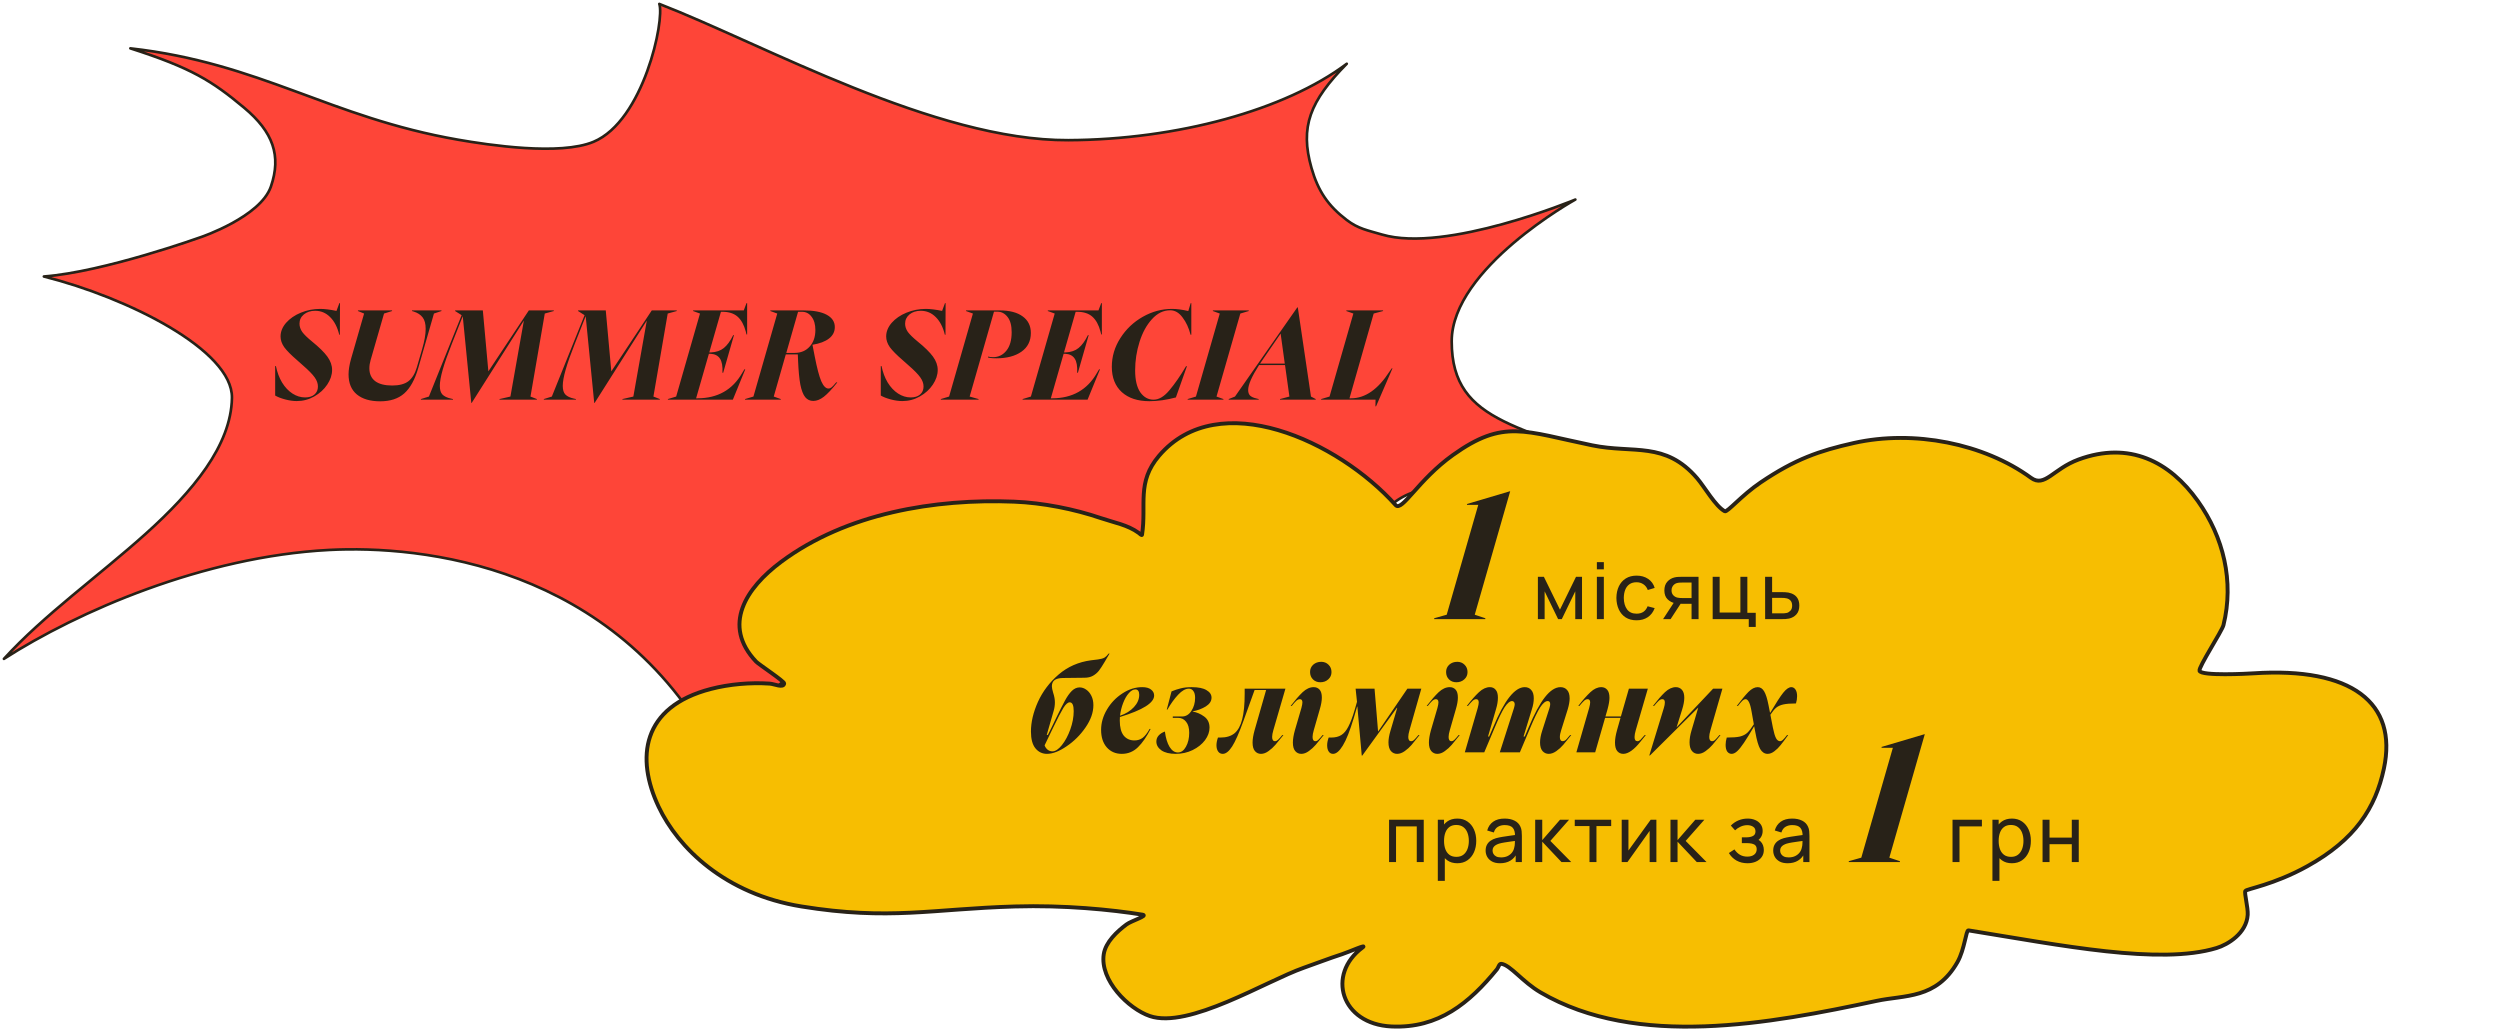 <svg width="638" height="263" viewBox="0 0 638 263" fill="none" xmlns="http://www.w3.org/2000/svg">
<path d="M352.688 59.859C368.97 64.669 402.03 50.926 402.03 50.926C402.03 50.926 370.474 68.42 370.474 87.1C370.474 108.805 389.472 108.382 420 121.561C405.094 120.77 389.892 121.177 375.146 122.772C369.618 123.371 363.954 124.186 359.61 126.041C349.677 130.282 350.64 138.574 358.179 143.765C365.719 148.957 377.848 151.819 389.472 154.489C369.001 153.358 336.369 137.546 315.151 142.34C309.455 143.627 303.536 145.963 300.429 152.047C295.611 161.482 303.601 170.58 313.892 176.654C279.693 166.45 277.478 153.619 247.832 155.956C218.186 158.292 204.658 165.895 182.438 192C156.7 144.113 107.518 139.118 83.927 140.352C52.006 142.021 19.842 156.038 1 168.141C11.155 156.988 25.334 146.876 37.241 136.164C49.149 125.452 58.996 113.723 59.193 101.529C59.391 89.347 32.569 75.933 11.197 70.56C26.51 69.418 51.35 60.482 51.35 60.482C51.35 60.482 66.475 55.349 69.134 47.612C71.83 39.764 69.731 33.695 62.303 27.496C54.121 20.664 48.89 17.35 33.268 12.339C66.572 16.095 84.046 29.946 116.931 35.658C124.643 37.005 142.926 39.77 151.48 36.183C164.254 30.827 169.674 5.083 168.255 1C194.958 11.361 238.609 35.93 272.605 35.772C300.43 35.648 328.009 28.08 343.693 16.271C334.277 25.829 331.694 32.359 334.697 42.887C336.38 48.788 338.952 52.538 343.693 56.151C346.655 58.408 349.022 58.776 352.688 59.859Z" fill="#FE4538" stroke="#282218" stroke-width="0.68" stroke-linecap="round" stroke-linejoin="round"/>
<path d="M356.171 128.909C341.501 112.513 311.01 98.458 295.787 116.317C290.002 123.104 292.628 128.799 291.448 136.452C291.398 136.776 290.853 136.189 290.592 135.999C287.771 133.936 284.309 133.369 280.99 132.238C274.081 129.883 266.102 128.319 258.807 128.025C238.629 127.21 216.022 130.967 199.361 143.366C190.351 150.074 184.175 159.592 192.963 168.852C193.627 169.551 200.21 173.879 200.125 174.427C199.932 175.677 197.651 174.543 196.417 174.46C191.529 174.13 186.117 174.598 181.398 175.823C163.731 180.409 162.216 193.483 168.078 205.881C173.024 216.344 185.011 228.176 204.55 231.331C227.076 234.967 237.806 231.952 258.972 231.331C271.601 230.959 283.581 232.134 291.563 233.423C293.131 233.676 288.758 234.965 287.476 235.92C285.097 237.691 282.156 240.404 281.676 243.507C280.651 250.15 287.946 257.425 293.434 259.296C303.333 262.672 323.1 250.351 332.717 246.979C336.015 245.82 339.207 244.578 342.507 243.507C344.24 242.946 349.174 240.728 347.705 241.822C338.448 248.711 342.218 261.351 355.088 261.956C367.138 262.521 375.027 255.914 382.024 247.363C382.404 246.899 382.58 245.873 383.163 245.968C385.548 246.353 388.507 250.552 393.147 253.263C417.744 267.639 451.666 261.25 478.896 255.428C486.067 253.895 494.167 255.032 499.556 245.504C501.373 242.292 501.729 237.331 502.344 237.431C525.991 241.249 551.188 246.328 565.666 241.938C568.583 241.052 573.313 238.163 573.612 233.469C573.73 231.585 572.711 227.958 573.009 227.374C573.269 226.86 580.254 225.812 588.788 221.082C601.086 214.266 606.226 206.179 608.37 196.146C611.957 179.364 600.148 170.181 575.096 171.832C573.63 171.929 561.74 172.571 561.31 171.185C561.029 170.277 567.062 161.02 567.425 159.545C570.189 148.339 567.432 137.063 560.895 127.868C553.688 117.729 543.356 112.513 530.441 117.268C523.938 119.665 521.822 124.508 518.305 121.938C506.365 113.213 488.446 109.601 473.085 113.059C464.26 115.044 458.148 117.151 449.319 123.111C444.471 126.385 440.799 130.81 440.162 130.473C437.808 129.225 434.981 124.241 433.126 122.076C424.935 112.513 416.867 115.82 406.348 113.653C388.9 110.06 383.741 106.873 370.794 116.116C361.924 122.448 357.77 130.694 356.171 128.909Z" fill="#F7BE01" stroke="#282218" stroke-miterlimit="10" stroke-linecap="round" stroke-linejoin="round"/>
<path d="M272.984 179.232C272.515 179.232 271.982 179.701 271.384 180.64C270.808 181.579 269.912 183.307 268.696 185.824L266.584 190.208C266.712 190.613 266.958 190.976 267.32 191.296C267.683 191.595 268.099 191.744 268.568 191.744C269.336 191.744 270.147 191.211 271 190.144C271.854 189.077 272.568 187.744 273.144 186.144C273.72 184.544 274.008 182.987 274.008 181.472C274.008 179.979 273.667 179.232 272.984 179.232ZM263.096 186.688C263.096 184.299 263.694 181.771 264.888 179.104C266.104 176.437 267.864 174.112 270.168 172.128C272.494 170.144 275.235 168.939 278.392 168.512L280.216 168.288C280.963 168.181 281.507 168.032 281.848 167.84C282.19 167.627 282.552 167.275 282.936 166.784H283.16L281.88 168.96C281.326 169.899 280.846 170.635 280.44 171.168C280.035 171.68 279.534 172.107 278.936 172.448C278.339 172.789 277.603 172.96 276.728 172.96L271.256 173.024C270.254 173.045 269.528 173.237 269.08 173.6C268.654 173.941 268.44 174.453 268.44 175.136C268.44 175.499 268.547 176.043 268.76 176.768C269.059 177.664 269.208 178.485 269.208 179.232C269.208 179.979 269.102 180.715 268.888 181.44L267.128 187.552H267.416L268.376 185.632L269.464 183.36C270.467 181.291 271.246 179.755 271.8 178.752C272.355 177.728 272.931 176.917 273.528 176.32C274.147 175.723 274.808 175.424 275.512 175.424C276.11 175.424 276.675 175.616 277.208 176C277.742 176.363 278.179 176.885 278.52 177.568C278.862 178.251 279.032 179.051 279.032 179.968C279.032 181.824 278.36 183.723 277.016 185.664C275.694 187.584 274.083 189.184 272.184 190.464C270.307 191.744 268.643 192.384 267.192 192.384C265.998 192.384 265.016 191.915 264.248 190.976C263.48 190.037 263.096 188.608 263.096 186.688ZM281.001 186.272C281.001 184.48 281.502 182.741 282.505 181.056C283.507 179.371 284.819 178.005 286.441 176.96C288.062 175.893 289.747 175.36 291.497 175.36C292.478 175.36 293.225 175.563 293.737 175.968C294.27 176.373 294.537 176.885 294.537 177.504C294.537 179.381 291.625 181.205 285.801 182.976C285.779 183.189 285.769 183.499 285.769 183.904C285.769 185.589 286.099 186.859 286.761 187.712C287.443 188.544 288.361 188.96 289.513 188.96C290.323 188.96 291.027 188.736 291.625 188.288C292.222 187.819 292.809 187.061 293.385 186.016H293.641C292.638 188 291.561 189.557 290.409 190.688C289.257 191.819 287.881 192.384 286.281 192.384C284.702 192.384 283.422 191.829 282.441 190.72C281.481 189.611 281.001 188.128 281.001 186.272ZM285.833 182.656C287.326 182.144 288.51 181.408 289.385 180.448C290.281 179.488 290.729 178.443 290.729 177.312C290.729 176.843 290.643 176.501 290.473 176.288C290.302 176.053 290.067 175.936 289.769 175.936C289.193 175.936 288.627 176.256 288.073 176.896C287.518 177.515 287.038 178.347 286.633 179.392C286.227 180.437 285.961 181.525 285.833 182.656ZM295.103 189.248C295.103 188.651 295.295 188.139 295.679 187.712C296.085 187.264 296.618 186.923 297.279 186.688C297.493 188.331 297.887 189.632 298.463 190.592C299.061 191.552 299.765 192.032 300.575 192.032C301.429 192.032 302.122 191.541 302.655 190.56C303.21 189.579 303.487 188.395 303.487 187.008C303.487 185.771 303.221 184.832 302.687 184.192C302.175 183.531 301.503 183.2 300.671 183.2H299.295V182.848H301.663C302.623 182.848 303.413 182.379 304.031 181.44C304.671 180.48 304.991 179.36 304.991 178.08C304.991 177.312 304.842 176.736 304.543 176.352C304.266 175.947 303.882 175.744 303.391 175.744C302.538 175.744 301.631 176.256 300.671 177.28C299.711 178.304 298.794 179.573 297.919 181.088H297.759L298.975 176.448C299.722 176.128 300.49 175.872 301.279 175.68C302.069 175.467 303.018 175.36 304.127 175.36C305.813 175.36 307.071 175.616 307.903 176.128C308.757 176.619 309.183 177.259 309.183 178.048C309.183 178.923 308.693 179.669 307.711 180.288C306.73 180.885 305.621 181.301 304.383 181.536V181.6C305.429 181.771 306.399 182.187 307.295 182.848C308.213 183.509 308.671 184.459 308.671 185.696C308.671 186.784 308.287 187.851 307.519 188.896C306.751 189.92 305.695 190.763 304.351 191.424C303.029 192.064 301.589 192.384 300.031 192.384C298.474 192.384 297.258 192.085 296.383 191.488C295.53 190.869 295.103 190.123 295.103 189.248ZM310.441 190.176C310.441 189.6 310.569 188.949 310.825 188.224H311.465C312.958 188.224 314.153 187.861 315.049 187.136C315.945 186.389 316.595 185.205 317.001 183.584C317.427 181.963 317.641 179.787 317.641 177.056V175.744H328.041L324.969 186.304C324.755 187.029 324.649 187.616 324.649 188.064C324.649 188.789 324.894 189.152 325.385 189.152C325.641 189.152 325.897 189.035 326.153 188.8C326.43 188.544 326.793 188.139 327.241 187.584H327.529C326.675 188.651 325.993 189.483 325.481 190.08C324.969 190.677 324.382 191.211 323.721 191.68C323.081 192.149 322.441 192.384 321.801 192.384C321.182 192.384 320.67 192.149 320.265 191.68C319.859 191.211 319.657 190.485 319.657 189.504C319.657 188.651 319.827 187.605 320.169 186.368L323.113 176.096H320.169L317.353 183.904C316.222 187.04 315.251 189.237 314.441 190.496C313.63 191.755 312.83 192.384 312.041 192.384C311.55 192.384 311.166 192.192 310.889 191.808C310.59 191.403 310.441 190.859 310.441 190.176ZM329.367 180.16C330.519 178.667 331.543 177.493 332.439 176.64C333.356 175.787 334.295 175.36 335.255 175.36C335.873 175.36 336.375 175.573 336.759 176C337.143 176.427 337.335 177.099 337.335 178.016C337.335 178.827 337.164 179.808 336.823 180.96L335.287 186.304C335.073 187.029 334.967 187.616 334.967 188.064C334.967 188.789 335.212 189.152 335.703 189.152C335.959 189.152 336.204 189.035 336.439 188.8C336.695 188.565 337.057 188.16 337.527 187.584H337.815C336.961 188.651 336.279 189.483 335.767 190.08C335.255 190.677 334.668 191.211 334.007 191.68C333.367 192.149 332.727 192.384 332.087 192.384C331.468 192.384 330.956 192.149 330.551 191.68C330.145 191.211 329.943 190.485 329.943 189.504C329.943 188.651 330.113 187.605 330.455 186.368L332.119 180.672C332.289 180.032 332.375 179.563 332.375 179.264C332.375 178.709 332.161 178.432 331.735 178.432C331.415 178.432 331.095 178.581 330.775 178.88C330.476 179.157 330.103 179.584 329.655 180.16H329.367ZM336.951 174.112C336.183 174.112 335.553 173.867 335.063 173.376C334.572 172.885 334.327 172.256 334.327 171.488C334.327 170.741 334.593 170.123 335.127 169.632C335.681 169.141 336.364 168.896 337.175 168.896C337.921 168.896 338.54 169.141 339.031 169.632C339.543 170.123 339.799 170.752 339.799 171.52C339.799 172.267 339.521 172.885 338.967 173.376C338.433 173.867 337.761 174.112 336.951 174.112ZM340.192 192.384C339.723 192.384 339.36 192.192 339.104 191.808C338.827 191.424 338.688 190.88 338.688 190.176C338.688 189.6 338.816 188.949 339.072 188.224H339.712C340.757 188.224 341.621 188.011 342.304 187.584C342.987 187.157 343.584 186.443 344.096 185.44C344.629 184.437 345.163 183.029 345.696 181.216L346.304 179.104L345.952 175.744H350.784L351.68 186.624H351.744L359.168 175.744H362.72L359.712 186.304C359.499 187.029 359.392 187.616 359.392 188.064C359.392 188.789 359.637 189.152 360.128 189.152C360.405 189.152 360.661 189.035 360.896 188.8C361.152 188.565 361.515 188.16 361.984 187.584H362.272C361.397 188.693 360.715 189.536 360.224 190.112C359.733 190.688 359.157 191.211 358.496 191.68C357.835 192.149 357.184 192.384 356.544 192.384C355.904 192.384 355.371 192.139 354.944 191.648C354.539 191.157 354.336 190.421 354.336 189.44C354.336 188.629 354.507 187.648 354.848 186.496L356.576 180.64H356.48L347.648 192.832H347.52L346.4 180.32H346.336L345.504 183.168C344.501 186.496 343.563 188.864 342.688 190.272C341.835 191.68 341.003 192.384 340.192 192.384ZM364.083 180.16C365.235 178.667 366.259 177.493 367.155 176.64C368.072 175.787 369.011 175.36 369.971 175.36C370.59 175.36 371.091 175.573 371.475 176C371.859 176.427 372.051 177.099 372.051 178.016C372.051 178.827 371.88 179.808 371.539 180.96L370.003 186.304C369.79 187.029 369.683 187.616 369.683 188.064C369.683 188.789 369.928 189.152 370.419 189.152C370.675 189.152 370.92 189.035 371.155 188.8C371.411 188.565 371.774 188.16 372.243 187.584H372.531C371.678 188.651 370.995 189.483 370.483 190.08C369.971 190.677 369.384 191.211 368.723 191.68C368.083 192.149 367.443 192.384 366.803 192.384C366.184 192.384 365.672 192.149 365.267 191.68C364.862 191.211 364.659 190.485 364.659 189.504C364.659 188.651 364.83 187.605 365.171 186.368L366.835 180.672C367.006 180.032 367.091 179.563 367.091 179.264C367.091 178.709 366.878 178.432 366.451 178.432C366.131 178.432 365.811 178.581 365.491 178.88C365.192 179.157 364.819 179.584 364.371 180.16H364.083ZM371.667 174.112C370.899 174.112 370.27 173.867 369.779 173.376C369.288 172.885 369.043 172.256 369.043 171.488C369.043 170.741 369.31 170.123 369.843 169.632C370.398 169.141 371.08 168.896 371.891 168.896C372.638 168.896 373.256 169.141 373.747 169.632C374.259 170.123 374.515 170.752 374.515 171.52C374.515 172.267 374.238 172.885 373.683 173.376C373.15 173.867 372.478 174.112 371.667 174.112ZM377.116 180.672C377.287 180.032 377.372 179.563 377.372 179.264C377.372 178.709 377.159 178.432 376.732 178.432C376.412 178.432 376.103 178.571 375.804 178.848C375.506 179.125 375.111 179.563 374.62 180.16H374.332C375.484 178.667 376.519 177.493 377.436 176.64C378.354 175.787 379.282 175.36 380.22 175.36C380.839 175.36 381.33 175.584 381.692 176.032C382.076 176.459 382.268 177.131 382.268 178.048C382.268 178.923 382.108 179.893 381.788 180.96L379.74 187.968H380.028L381.052 185.6C382.482 182.165 383.858 179.605 385.18 177.92C386.524 176.213 387.836 175.36 389.116 175.36C389.82 175.36 390.375 175.605 390.78 176.096C391.207 176.565 391.42 177.269 391.42 178.208C391.42 179.083 391.26 180.011 390.94 180.992L388.796 188L388.828 187.968H389.116L390.108 185.632C391.559 182.176 392.946 179.605 394.268 177.92C395.612 176.213 396.935 175.36 398.236 175.36C398.94 175.36 399.506 175.605 399.932 176.096C400.359 176.565 400.572 177.28 400.572 178.24C400.572 178.987 400.412 179.904 400.092 180.992L398.428 186.304C398.194 187.008 398.076 187.605 398.076 188.096C398.076 188.8 398.322 189.152 398.812 189.152C399.068 189.152 399.314 189.056 399.548 188.864C399.783 188.651 400.007 188.405 400.22 188.128C400.455 187.851 400.615 187.669 400.7 187.584H400.988C400.135 188.651 399.452 189.483 398.94 190.08C398.428 190.677 397.842 191.211 397.18 191.68C396.519 192.149 395.868 192.384 395.228 192.384C394.61 192.384 394.087 192.149 393.66 191.68C393.234 191.189 393.02 190.453 393.02 189.472C393.02 188.597 393.202 187.605 393.564 186.496L395.42 180.704C395.548 180.277 395.612 179.947 395.612 179.712C395.612 179.179 395.399 178.912 394.972 178.912C394.396 178.912 393.756 179.445 393.052 180.512C392.37 181.579 391.495 183.392 390.428 185.952L387.868 192H382.748L386.364 180.704C386.492 180.277 386.556 179.957 386.556 179.744C386.556 179.467 386.492 179.264 386.364 179.136C386.236 178.987 386.076 178.912 385.884 178.912C385.308 178.912 384.668 179.445 383.964 180.512C383.282 181.579 382.407 183.392 381.34 185.952L378.78 192H373.82L377.116 180.672ZM405.553 180.672C405.723 180.032 405.809 179.563 405.809 179.264C405.809 178.709 405.595 178.432 405.169 178.432C404.849 178.432 404.539 178.571 404.241 178.848C403.942 179.125 403.547 179.563 403.057 180.16H402.769C403.921 178.667 404.955 177.493 405.873 176.64C406.79 175.787 407.718 175.36 408.657 175.36C409.275 175.36 409.777 175.584 410.161 176.032C410.545 176.48 410.737 177.163 410.737 178.08C410.737 178.805 410.577 179.765 410.257 180.96L409.713 182.848H413.649L415.697 175.744H420.529L417.457 186.304C417.243 187.029 417.137 187.627 417.137 188.096C417.137 188.8 417.382 189.152 417.873 189.152C418.129 189.152 418.374 189.045 418.609 188.832C418.843 188.597 419.217 188.181 419.729 187.584H420.017C419.889 187.733 419.43 188.299 418.641 189.28C417.873 190.261 417.105 191.029 416.337 191.584C415.59 192.117 414.897 192.384 414.257 192.384C413.638 192.384 413.126 192.149 412.721 191.68C412.337 191.211 412.145 190.485 412.145 189.504C412.145 188.651 412.315 187.605 412.657 186.368L413.553 183.2H409.617L407.089 192H402.289L405.553 180.672ZM421.83 180.16C422.982 178.667 424.006 177.493 424.902 176.64C425.819 175.787 426.747 175.36 427.686 175.36C428.305 175.36 428.817 175.584 429.222 176.032C429.627 176.48 429.83 177.163 429.83 178.08C429.83 178.912 429.649 179.904 429.286 181.056L427.878 185.568H427.91L437.19 175.744H439.558L436.518 186.304C436.305 187.029 436.198 187.616 436.198 188.064C436.198 188.789 436.443 189.152 436.934 189.152C437.211 189.152 437.467 189.035 437.702 188.8C437.958 188.565 438.321 188.16 438.79 187.584H439.078C438.225 188.651 437.542 189.483 437.03 190.08C436.518 190.677 435.931 191.211 435.27 191.68C434.63 192.149 433.99 192.384 433.35 192.384C432.71 192.384 432.187 192.139 431.782 191.648C431.377 191.157 431.174 190.421 431.174 189.44C431.174 188.544 431.334 187.563 431.654 186.496L433.382 180.608H433.35L421.062 192.8H420.902L424.614 180.672C424.785 180.139 424.87 179.669 424.87 179.264C424.87 178.709 424.657 178.432 424.23 178.432C423.91 178.432 423.601 178.571 423.302 178.848C423.003 179.125 422.609 179.563 422.118 180.16H421.83ZM443.226 180.16C444.421 178.581 445.413 177.387 446.202 176.576C447.013 175.765 447.802 175.36 448.57 175.36C449.232 175.36 449.776 175.712 450.202 176.416C450.629 177.12 451.002 178.293 451.322 179.936L451.706 181.888H451.77C453.221 179.435 454.32 177.739 455.066 176.8C455.834 175.84 456.528 175.36 457.146 175.36C457.573 175.36 457.925 175.563 458.202 175.968C458.48 176.373 458.618 176.939 458.618 177.664C458.618 178.283 458.522 178.901 458.33 179.52C456.944 179.52 455.866 179.605 455.098 179.776C454.352 179.947 453.744 180.224 453.274 180.608C452.826 180.992 452.336 181.589 451.802 182.4L452.442 185.696C452.698 186.976 452.965 187.872 453.242 188.384C453.52 188.896 453.861 189.152 454.266 189.152C454.522 189.152 454.778 189.024 455.034 188.768C455.312 188.512 455.653 188.117 456.058 187.584H456.346C455.514 188.736 454.864 189.6 454.394 190.176C453.946 190.752 453.424 191.264 452.826 191.712C452.25 192.16 451.674 192.384 451.098 192.384C450.33 192.384 449.701 191.979 449.21 191.168C448.741 190.336 448.325 188.907 447.962 186.88L447.674 185.376H447.642C446.576 187.189 445.712 188.587 445.05 189.568C444.41 190.528 443.834 191.243 443.322 191.712C442.832 192.16 442.362 192.384 441.914 192.384C441.466 192.384 441.093 192.192 440.794 191.808C440.517 191.403 440.378 190.827 440.378 190.08C440.378 189.504 440.474 188.885 440.666 188.224C442.138 188.224 443.258 188.139 444.026 187.968C444.794 187.776 445.424 187.456 445.914 187.008C446.405 186.539 446.96 185.813 447.578 184.832L447.034 181.76C446.821 180.501 446.586 179.637 446.33 179.168C446.074 178.677 445.797 178.432 445.498 178.432C445.221 178.432 444.933 178.571 444.634 178.848C444.357 179.125 443.984 179.563 443.514 180.16H443.226Z" fill="#282218"/>
<path d="M376.354 156.875L379.054 157.775V158H366.004V157.775L369.199 156.875L377.254 128.84H374.374V128.615L385.309 125.375H385.399L376.354 156.875ZM392.469 158V147.2H393.999L398.099 155.58L402.199 147.2H403.729V158H402.009V150.91L398.569 158H397.629L394.189 150.91V158H392.469ZM407.522 145.29V143.45H409.302V145.29H407.522ZM407.522 158V147.2H409.302V158H407.522ZM417.653 158.3C416.559 158.3 415.629 158.057 414.863 157.57C414.103 157.077 413.523 156.4 413.123 155.54C412.723 154.68 412.516 153.7 412.503 152.6C412.516 151.473 412.726 150.483 413.133 149.63C413.546 148.77 414.136 148.1 414.903 147.62C415.669 147.14 416.593 146.9 417.673 146.9C418.813 146.9 419.793 147.18 420.613 147.74C421.439 148.3 421.993 149.067 422.273 150.04L420.513 150.57C420.286 149.943 419.916 149.457 419.403 149.11C418.896 148.763 418.313 148.59 417.653 148.59C416.913 148.59 416.303 148.763 415.823 149.11C415.343 149.45 414.986 149.923 414.753 150.53C414.519 151.13 414.399 151.82 414.393 152.6C414.406 153.8 414.683 154.77 415.223 155.51C415.769 156.243 416.579 156.61 417.653 156.61C418.359 156.61 418.946 156.45 419.413 156.13C419.879 155.803 420.233 155.333 420.473 154.72L422.273 155.19C421.899 156.197 421.316 156.967 420.523 157.5C419.729 158.033 418.773 158.3 417.653 158.3ZM431.686 158V154.09H429.356C429.083 154.09 428.779 154.08 428.446 154.06C428.119 154.033 427.813 153.997 427.526 153.95C426.746 153.803 426.086 153.46 425.546 152.92C425.013 152.38 424.746 151.633 424.746 150.68C424.746 149.753 424.996 149.01 425.496 148.45C426.003 147.883 426.626 147.517 427.366 147.35C427.699 147.27 428.036 147.227 428.376 147.22C428.723 147.207 429.016 147.2 429.256 147.2H433.466L433.476 158H431.686ZM424.416 158L427.286 153.6H429.206L426.336 158H424.416ZM429.226 152.62H431.686V148.67H429.226C429.073 148.67 428.869 148.677 428.616 148.69C428.369 148.703 428.133 148.743 427.906 148.81C427.693 148.87 427.483 148.98 427.276 149.14C427.076 149.3 426.909 149.507 426.776 149.76C426.643 150.013 426.576 150.313 426.576 150.66C426.576 151.16 426.716 151.567 426.996 151.88C427.276 152.187 427.616 152.393 428.016 152.5C428.236 152.553 428.453 152.587 428.666 152.6C428.886 152.613 429.073 152.62 429.226 152.62ZM446.285 160V158H437.075V147.2H438.855V156.31H444.145V147.2H445.925V156.38H448.065V160H446.285ZM450.464 158L450.454 147.2H452.244V151.11H454.574C454.887 151.11 455.207 151.117 455.534 151.13C455.86 151.143 456.144 151.173 456.384 151.22C456.944 151.327 457.434 151.513 457.854 151.78C458.274 152.047 458.6 152.41 458.834 152.87C459.067 153.323 459.184 153.887 459.184 154.56C459.184 155.493 458.94 156.233 458.454 156.78C457.974 157.32 457.344 157.68 456.564 157.86C456.297 157.92 455.99 157.96 455.644 157.98C455.304 157.993 454.98 158 454.674 158H450.464ZM452.244 156.53H454.704C454.904 156.53 455.127 156.523 455.374 156.51C455.62 156.497 455.84 156.463 456.034 156.41C456.374 156.31 456.677 156.113 456.944 155.82C457.217 155.527 457.354 155.107 457.354 154.56C457.354 154.007 457.22 153.58 456.954 153.28C456.694 152.98 456.35 152.783 455.924 152.69C455.73 152.643 455.527 152.613 455.314 152.6C455.1 152.587 454.897 152.58 454.704 152.58H452.244V156.53Z" fill="#282218"/>
<path d="M354.488 220V209.2H363.338V220H361.558V210.89H356.268V220H354.488ZM371.899 220.3C370.886 220.3 370.032 220.05 369.339 219.55C368.646 219.043 368.119 218.36 367.759 217.5C367.406 216.633 367.229 215.663 367.229 214.59C367.229 213.503 367.406 212.53 367.759 211.67C368.119 210.81 368.646 210.133 369.339 209.64C370.039 209.147 370.896 208.9 371.909 208.9C372.909 208.9 373.769 209.15 374.489 209.65C375.216 210.143 375.772 210.82 376.159 211.68C376.546 212.54 376.739 213.51 376.739 214.59C376.739 215.67 376.546 216.64 376.159 217.5C375.772 218.36 375.216 219.043 374.489 219.55C373.769 220.05 372.906 220.3 371.899 220.3ZM366.929 224.8V209.2H368.519V217.15H368.719V224.8H366.929ZM371.679 218.67C372.392 218.67 372.982 218.49 373.449 218.13C373.916 217.77 374.266 217.283 374.499 216.67C374.732 216.05 374.849 215.357 374.849 214.59C374.849 213.83 374.732 213.143 374.499 212.53C374.272 211.917 373.919 211.43 373.439 211.07C372.966 210.71 372.362 210.53 371.629 210.53C370.929 210.53 370.349 210.703 369.889 211.05C369.429 211.39 369.086 211.867 368.859 212.48C368.632 213.087 368.519 213.79 368.519 214.59C368.519 215.377 368.629 216.08 368.849 216.7C369.076 217.313 369.422 217.797 369.889 218.15C370.356 218.497 370.952 218.67 371.679 218.67ZM382.801 220.3C381.994 220.3 381.318 220.153 380.771 219.86C380.231 219.56 379.821 219.167 379.541 218.68C379.268 218.193 379.131 217.66 379.131 217.08C379.131 216.513 379.238 216.023 379.451 215.61C379.671 215.19 379.978 214.843 380.371 214.57C380.764 214.29 381.234 214.07 381.781 213.91C382.294 213.77 382.868 213.65 383.501 213.55C384.141 213.443 384.788 213.347 385.441 213.26C386.094 213.173 386.704 213.09 387.271 213.01L386.631 213.38C386.651 212.42 386.458 211.71 386.051 211.25C385.651 210.79 384.958 210.56 383.971 210.56C383.318 210.56 382.744 210.71 382.251 211.01C381.764 211.303 381.421 211.783 381.221 212.45L379.531 211.94C379.791 210.993 380.294 210.25 381.041 209.71C381.788 209.17 382.771 208.9 383.991 208.9C384.971 208.9 385.811 209.077 386.511 209.43C387.218 209.777 387.724 210.303 388.031 211.01C388.184 211.343 388.281 211.707 388.321 212.1C388.361 212.487 388.381 212.893 388.381 213.32V220H386.801V217.41L387.171 217.65C386.764 218.523 386.194 219.183 385.461 219.63C384.734 220.077 383.848 220.3 382.801 220.3ZM383.071 218.81C383.711 218.81 384.264 218.697 384.731 218.47C385.204 218.237 385.584 217.933 385.871 217.56C386.158 217.18 386.344 216.767 386.431 216.32C386.531 215.987 386.584 215.617 386.591 215.21C386.604 214.797 386.611 214.48 386.611 214.26L387.231 214.53C386.651 214.61 386.081 214.687 385.521 214.76C384.961 214.833 384.431 214.913 383.931 215C383.431 215.08 382.981 215.177 382.581 215.29C382.288 215.383 382.011 215.503 381.751 215.65C381.498 215.797 381.291 215.987 381.131 216.22C380.978 216.447 380.901 216.73 380.901 217.07C380.901 217.363 380.974 217.643 381.121 217.91C381.274 218.177 381.508 218.393 381.821 218.56C382.141 218.727 382.558 218.81 383.071 218.81ZM391.771 220L391.781 209.2H393.581V214.4L398.111 209.2H400.421L395.651 214.6L400.981 220H398.491L393.581 214.8V220H391.771ZM405.636 220V210.82H401.876V209.2H411.176V210.82H407.416V220H405.636ZM422.709 209.2V220H420.989V212.04L415.329 220H413.859V209.2H415.579V217.05L421.249 209.2H422.709ZM426.3 220L426.31 209.2H428.11V214.4L432.64 209.2H434.95L430.18 214.6L435.51 220H433.02L428.11 214.8V220H426.3ZM445.979 220.3C444.913 220.3 443.969 220.07 443.149 219.61C442.329 219.143 441.683 218.503 441.209 217.69L442.629 216.77C443.023 217.363 443.493 217.82 444.039 218.14C444.586 218.453 445.209 218.61 445.909 218.61C446.643 218.61 447.226 218.443 447.659 218.11C448.093 217.77 448.309 217.313 448.309 216.74C448.309 216.313 448.203 215.987 447.989 215.76C447.776 215.533 447.469 215.377 447.069 215.29C446.669 215.203 446.193 215.16 445.639 215.16H444.519V213.69H445.629C446.329 213.69 446.899 213.577 447.339 213.35C447.779 213.123 447.999 212.737 447.999 212.19C447.999 211.63 447.793 211.223 447.379 210.97C446.973 210.71 446.486 210.58 445.919 210.58C445.319 210.58 444.746 210.707 444.199 210.96C443.653 211.207 443.183 211.52 442.789 211.9L441.709 210.69C442.269 210.117 442.913 209.677 443.639 209.37C444.373 209.057 445.169 208.9 446.029 208.9C446.723 208.9 447.356 209.023 447.929 209.27C448.509 209.51 448.969 209.867 449.309 210.34C449.656 210.807 449.829 211.377 449.829 212.05C449.829 212.623 449.696 213.133 449.429 213.58C449.163 214.027 448.769 214.417 448.249 214.75L448.179 214.12C448.619 214.227 448.983 214.423 449.269 214.71C449.563 214.99 449.779 215.323 449.919 215.71C450.059 216.097 450.129 216.5 450.129 216.92C450.129 217.627 449.943 218.233 449.569 218.74C449.203 219.24 448.706 219.627 448.079 219.9C447.453 220.167 446.753 220.3 445.979 220.3ZM456.194 220.3C455.387 220.3 454.711 220.153 454.164 219.86C453.624 219.56 453.214 219.167 452.934 218.68C452.661 218.193 452.524 217.66 452.524 217.08C452.524 216.513 452.631 216.023 452.844 215.61C453.064 215.19 453.371 214.843 453.764 214.57C454.157 214.29 454.627 214.07 455.174 213.91C455.687 213.77 456.261 213.65 456.894 213.55C457.534 213.443 458.181 213.347 458.834 213.26C459.487 213.173 460.097 213.09 460.664 213.01L460.024 213.38C460.044 212.42 459.851 211.71 459.444 211.25C459.044 210.79 458.351 210.56 457.364 210.56C456.711 210.56 456.137 210.71 455.644 211.01C455.157 211.303 454.814 211.783 454.614 212.45L452.924 211.94C453.184 210.993 453.687 210.25 454.434 209.71C455.181 209.17 456.164 208.9 457.384 208.9C458.364 208.9 459.204 209.077 459.904 209.43C460.611 209.777 461.117 210.303 461.424 211.01C461.577 211.343 461.674 211.707 461.714 212.1C461.754 212.487 461.774 212.893 461.774 213.32V220H460.194V217.41L460.564 217.65C460.157 218.523 459.587 219.183 458.854 219.63C458.127 220.077 457.241 220.3 456.194 220.3ZM456.464 218.81C457.104 218.81 457.657 218.697 458.124 218.47C458.597 218.237 458.977 217.933 459.264 217.56C459.551 217.18 459.737 216.767 459.824 216.32C459.924 215.987 459.977 215.617 459.984 215.21C459.997 214.797 460.004 214.48 460.004 214.26L460.624 214.53C460.044 214.61 459.474 214.687 458.914 214.76C458.354 214.833 457.824 214.913 457.324 215C456.824 215.08 456.374 215.177 455.974 215.29C455.681 215.383 455.404 215.503 455.144 215.65C454.891 215.797 454.684 215.987 454.524 216.22C454.371 216.447 454.294 216.73 454.294 217.07C454.294 217.363 454.367 217.643 454.514 217.91C454.667 218.177 454.901 218.393 455.214 218.56C455.534 218.727 455.951 218.81 456.464 218.81ZM482.158 218.875L484.858 219.775V220H471.808V219.775L475.003 218.875L483.058 190.84H480.178V190.615L491.113 187.375H491.203L482.158 218.875ZM498.284 220V209.2H505.784V210.89H500.064V220H498.284ZM513.438 220.3C512.425 220.3 511.572 220.05 510.878 219.55C510.185 219.043 509.658 218.36 509.298 217.5C508.945 216.633 508.768 215.663 508.768 214.59C508.768 213.503 508.945 212.53 509.298 211.67C509.658 210.81 510.185 210.133 510.878 209.64C511.578 209.147 512.435 208.9 513.448 208.9C514.448 208.9 515.308 209.15 516.028 209.65C516.755 210.143 517.312 210.82 517.698 211.68C518.085 212.54 518.278 213.51 518.278 214.59C518.278 215.67 518.085 216.64 517.698 217.5C517.312 218.36 516.755 219.043 516.028 219.55C515.308 220.05 514.445 220.3 513.438 220.3ZM508.468 224.8V209.2H510.058V217.15H510.258V224.8H508.468ZM513.218 218.67C513.932 218.67 514.522 218.49 514.988 218.13C515.455 217.77 515.805 217.283 516.038 216.67C516.272 216.05 516.388 215.357 516.388 214.59C516.388 213.83 516.272 213.143 516.038 212.53C515.812 211.917 515.458 211.43 514.978 211.07C514.505 210.71 513.902 210.53 513.168 210.53C512.468 210.53 511.888 210.703 511.428 211.05C510.968 211.39 510.625 211.867 510.398 212.48C510.172 213.087 510.058 213.79 510.058 214.59C510.058 215.377 510.168 216.08 510.388 216.7C510.615 217.313 510.962 217.797 511.428 218.15C511.895 218.497 512.492 218.67 513.218 218.67ZM521.26 220V209.2H523.04V213.75H528.72V209.2H530.5V220H528.72V215.44H523.04V220H521.26Z" fill="#282218"/>
<path d="M86.607 77.36H86.767L86.735 85.424H86.575C86.105 83.483 85.327 81.979 84.239 80.912C83.172 79.845 81.903 79.312 80.431 79.312C79.279 79.312 78.319 79.621 77.551 80.24C76.804 80.859 76.431 81.648 76.431 82.608C76.431 83.333 76.665 84.037 77.135 84.72C77.625 85.381 78.457 86.192 79.631 87.152C81.423 88.603 82.724 89.883 83.535 90.992C84.345 92.101 84.751 93.243 84.751 94.416C84.751 95.675 84.335 96.923 83.503 98.16C82.692 99.376 81.593 100.379 80.207 101.168C78.82 101.957 77.327 102.352 75.727 102.352C74.809 102.352 73.828 102.213 72.783 101.936C71.737 101.659 70.884 101.328 70.223 100.944V93.424H70.415C70.735 95.003 71.257 96.4 71.983 97.616C72.729 98.832 73.615 99.771 74.639 100.432C75.663 101.093 76.74 101.424 77.871 101.424C78.873 101.424 79.663 101.179 80.239 100.688C80.836 100.176 81.135 99.493 81.135 98.64C81.135 97.851 80.857 97.072 80.303 96.304C79.748 95.515 78.745 94.491 77.295 93.232L75.855 91.952C74.276 90.587 73.167 89.467 72.527 88.592C71.908 87.696 71.599 86.789 71.599 85.872C71.599 84.635 72.068 83.472 73.007 82.384C73.967 81.296 75.225 80.432 76.783 79.792C78.34 79.152 79.983 78.832 81.711 78.832C82.841 78.832 84.228 79.003 85.871 79.344L86.607 77.36ZM91.351 79.216H100.055V79.376L98.007 80.016L94.583 91.888C94.369 92.613 94.263 93.317 94.263 94C94.263 95.408 94.753 96.496 95.735 97.264C96.737 98.011 98.188 98.384 100.087 98.384C101.879 98.384 103.255 98.021 104.215 97.296C105.175 96.549 105.889 95.387 106.359 93.808L107.735 89.072C108.332 87.045 108.631 85.328 108.631 83.92C108.631 82.64 108.375 81.669 107.863 81.008C107.351 80.325 106.583 79.824 105.559 79.504L105.143 79.376V79.216H112.663V79.376L110.743 80.016L106.743 93.904C105.889 96.869 104.695 99.035 103.159 100.4C101.644 101.744 99.596 102.416 97.015 102.416C94.476 102.416 92.492 101.829 91.063 100.656C89.655 99.483 88.951 97.776 88.951 95.536C88.951 94.405 89.164 93.083 89.591 91.568L92.919 80.016L91.351 79.376V79.216ZM107.411 101.84L109.459 101.2L117.811 80.432L116.147 79.376V79.216H123.219L124.627 94.736H124.659L134.963 79.216H141.331V79.376L139.027 80.016L135.379 101.2L137.011 101.84V102H127.475V101.84L130.259 101.2L133.683 81.872H133.651L120.371 102.832H120.275L118.099 80.752H118.067L115.315 87.728C114.248 90.416 113.469 92.624 112.979 94.352C112.488 96.08 112.243 97.456 112.243 98.48C112.243 99.483 112.467 100.219 112.915 100.688C113.384 101.157 114.099 101.499 115.059 101.712L115.603 101.84V102H107.411V101.84ZM138.784 101.84L140.832 101.2L149.184 80.432L147.52 79.376V79.216H154.592L156 94.736H156.032L166.336 79.216H172.704V79.376L170.4 80.016L166.752 101.2L168.384 101.84V102H158.848V101.84L161.632 101.2L165.056 81.872H165.024L151.744 102.832H151.648L149.472 80.752H149.44L146.688 87.728C145.622 90.416 144.843 92.624 144.352 94.352C143.862 96.08 143.616 97.456 143.616 98.48C143.616 99.483 143.84 100.219 144.288 100.688C144.758 101.157 145.472 101.499 146.432 101.712L146.976 101.84V102H138.784V101.84ZM189.966 94.256H190.19L187.022 102H170.446V101.84L172.558 101.2L178.638 80.016L176.878 79.376V79.216H189.806L190.51 77.36H190.67V85.36H190.51L190.318 84.592C189.87 82.907 189.177 81.648 188.238 80.816C187.3 79.984 186.009 79.568 184.366 79.568H183.982L181.006 89.936H181.422C182.788 89.872 183.886 89.499 184.718 88.816C185.572 88.133 186.372 87.035 187.118 85.52H187.31L184.558 95.12H184.366C184.452 93.456 184.238 92.251 183.726 91.504C183.236 90.757 182.446 90.352 181.358 90.288H180.91L177.646 101.648H178.03C183.15 101.627 186.937 99.483 189.39 95.216L189.966 94.256ZM202.772 90.064C204.372 90.064 205.652 89.531 206.612 88.464C207.593 87.397 208.084 85.979 208.084 84.208C208.084 82.8 207.764 81.68 207.124 80.848C206.505 79.995 205.684 79.568 204.66 79.568H203.668L200.66 90.064H202.772ZM190.132 101.84L192.276 101.2L198.356 80.016L196.596 79.376V79.216H205.076C207.657 79.216 209.63 79.589 210.996 80.336C212.361 81.083 213.044 82.128 213.044 83.472C213.044 84.645 212.553 85.616 211.572 86.384C210.59 87.152 209.182 87.685 207.348 87.984V88.016L207.924 90.992C208.5 93.936 209.054 96.037 209.588 97.296C210.142 98.533 210.75 99.152 211.412 99.152C211.71 99.152 211.988 99.045 212.244 98.832C212.521 98.597 212.905 98.181 213.396 97.584H213.684C212.297 99.333 211.145 100.56 210.228 101.264C209.31 101.968 208.414 102.32 207.54 102.32C206.708 102.32 206.025 102 205.492 101.36C204.958 100.699 204.542 99.621 204.244 98.128C203.966 96.635 203.774 94.597 203.668 92.016L203.604 90.448H200.532L197.46 101.2L199.252 101.84V102H190.132V101.84ZM241.16 77.36H241.32L241.288 85.424H241.128C240.659 83.483 239.88 81.979 238.793 80.912C237.726 79.845 236.457 79.312 234.984 79.312C233.833 79.312 232.873 79.621 232.104 80.24C231.358 80.859 230.984 81.648 230.984 82.608C230.984 83.333 231.219 84.037 231.688 84.72C232.179 85.381 233.011 86.192 234.184 87.152C235.977 88.603 237.278 89.883 238.089 90.992C238.899 92.101 239.305 93.243 239.305 94.416C239.305 95.675 238.889 96.923 238.057 98.16C237.246 99.376 236.147 100.379 234.76 101.168C233.374 101.957 231.88 102.352 230.28 102.352C229.363 102.352 228.382 102.213 227.336 101.936C226.291 101.659 225.438 101.328 224.776 100.944V93.424H224.968C225.288 95.003 225.811 96.4 226.536 97.616C227.283 98.832 228.168 99.771 229.192 100.432C230.216 101.093 231.294 101.424 232.424 101.424C233.427 101.424 234.216 101.179 234.792 100.688C235.39 100.176 235.689 99.493 235.689 98.64C235.689 97.851 235.411 97.072 234.856 96.304C234.302 95.515 233.299 94.491 231.849 93.232L230.408 91.952C228.83 90.587 227.72 89.467 227.08 88.592C226.462 87.696 226.152 86.789 226.152 85.872C226.152 84.635 226.622 83.472 227.56 82.384C228.52 81.296 229.779 80.432 231.337 79.792C232.894 79.152 234.536 78.832 236.264 78.832C237.395 78.832 238.782 79.003 240.424 79.344L241.16 77.36ZM240.097 101.84L242.209 101.2L248.289 80.016L246.529 79.376V79.216H255.105C257.644 79.216 259.607 79.728 260.993 80.752C262.38 81.755 263.073 83.163 263.073 84.976C263.073 87.045 262.263 88.645 260.641 89.776C259.041 90.885 256.919 91.44 254.273 91.44C253.548 91.44 253.025 91.408 252.705 91.344C252.385 91.28 252.204 91.248 252.161 91.248V90.992C252.481 91.099 252.897 91.152 253.409 91.152C254.796 91.152 255.937 90.597 256.833 89.488C257.729 88.379 258.177 86.811 258.177 84.784C258.177 83.056 257.825 81.755 257.121 80.88C256.417 79.984 255.553 79.536 254.529 79.536H253.665L247.457 101.2L249.729 101.84V102H240.097V101.84ZM280.491 94.256H280.715L277.547 102H260.971V101.84L263.083 101.2L269.163 80.016L267.403 79.376V79.216H280.331L281.035 77.36H281.195V85.36H281.035L280.843 84.592C280.395 82.907 279.702 81.648 278.763 80.816C277.825 79.984 276.534 79.568 274.891 79.568H274.507L271.531 89.936H271.947C273.313 89.872 274.411 89.499 275.243 88.816C276.097 88.133 276.897 87.035 277.643 85.52H277.835L275.083 95.12H274.891C274.977 93.456 274.763 92.251 274.251 91.504C273.761 90.757 272.971 90.352 271.883 90.288H271.435L268.171 101.648H268.555C273.675 101.627 277.462 99.483 279.915 95.216L280.491 94.256ZM283.736 93.616C283.736 90.992 284.462 88.549 285.912 86.288C287.363 84.005 289.272 82.192 291.64 80.848C294.008 79.504 296.494 78.832 299.096 78.832C300.291 78.832 301.678 79.013 303.256 79.376L303.864 77.36H304.024V85.424H303.832C303.384 83.675 302.702 82.203 301.784 81.008C300.888 79.792 299.843 79.184 298.648 79.184C296.899 79.184 295.342 79.941 293.976 81.456C292.611 82.949 291.555 84.88 290.808 87.248C290.062 89.616 289.688 92.037 289.688 94.512C289.688 96.965 290.126 98.832 291 100.112C291.896 101.371 293.027 102 294.392 102C295.758 102 297.112 101.189 298.456 99.568C299.822 97.947 301.23 95.909 302.68 93.456H302.904L300.088 101.424C297.699 102.064 295.448 102.384 293.336 102.384C290.35 102.384 288.003 101.616 286.296 100.08C284.59 98.523 283.736 96.368 283.736 93.616ZM312.214 101.84V102H303.094V101.84L305.206 101.2L311.286 80.016L309.526 79.376V79.216H318.678V79.376L316.534 80.016L310.454 101.2L312.214 101.84ZM331.073 78.448H331.201L334.561 101.2L335.777 101.84V102H326.657V101.84L329.057 101.2L327.937 93.168H321.313C319.457 96.069 318.529 98.192 318.529 99.536C318.529 100.155 318.7 100.635 319.041 100.976C319.404 101.296 319.927 101.531 320.609 101.68L321.217 101.84V102H313.569V101.84L315.169 101.2L331.073 78.448ZM327.873 92.784L326.817 85.136L322.593 91.28L321.569 92.784H327.873ZM337.154 101.84L339.298 101.2L345.378 80.016L343.586 79.376V79.216H352.962V79.376L350.562 80.016L344.386 101.648H344.77C348.396 101.648 351.671 99.376 354.594 94.832L355.17 94H355.362L351.17 103.696H351.01L351.042 102H337.154V101.84Z" fill="#282218"/>
</svg>
